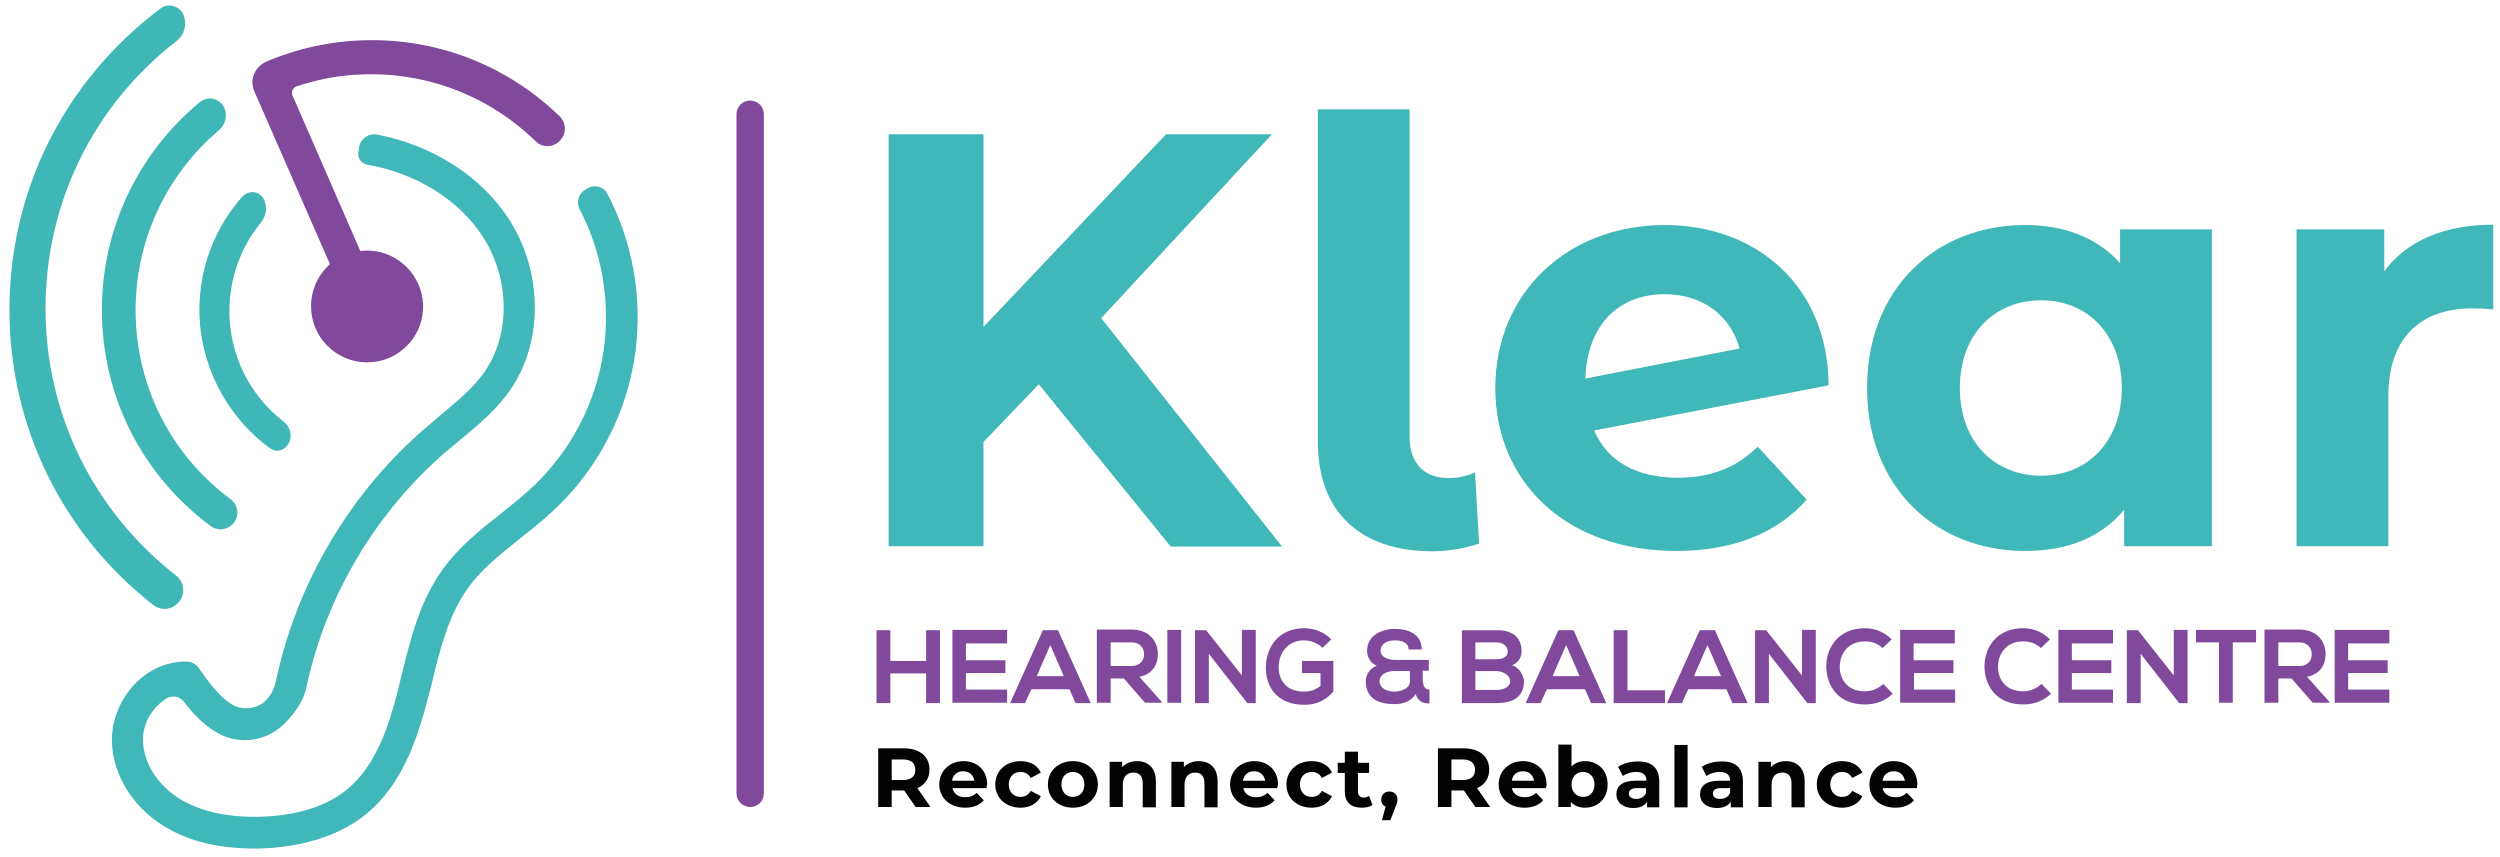 <svg xmlns="http://www.w3.org/2000/svg" xmlns:xlink="http://www.w3.org/1999/xlink" id="Layer_1" x="0px" y="0px" viewBox="0 0 741 254" style="enable-background:new 0 0 741 254;" xml:space="preserve"><style type="text/css">	.st0{fill:#40B7B7;}	.st1{fill:#80499C;}	.st2{fill:none;stroke:#00ADEE;stroke-width:1.124;stroke-miterlimit:10;}	.st3{fill:#40B7B8;}	.st4{fill:#030303;}</style><path class="st0" d="M52.2,170.6L52.2,170.6c-24.6-19.2-38.7-48-38.7-79.2c0-31.3,14.2-60.2,38.9-79.3c2.3-1.8,3.1-5,2-7.7 c-0.6-1.3-1.6-2.2-3-2.6c-1.3-0.4-2.7-0.1-3.8,0.7C19.1,23.9,2.8,56.4,2.8,91.8c0,34.4,15.5,66.3,42.6,87.5c1,0.8,2.2,1.2,3.4,1.2 c0.3,0,0.6,0,0.8-0.1c1.5-0.2,2.8-1.1,3.7-2.3C55,175.7,54.5,172.4,52.2,170.6z"></path><path class="st1" d="M165.8,34.4L165.8,34.4c-15-14.5-34.7-22.5-55.6-22.5c-6.9,0-13.7,0.9-20.3,2.6c-2.9,0.8-5.8,1.7-8.6,2.8 c-0.8,0.3-1.6,0.6-2.4,1c-1.6,0.7-2.9,2-3.6,3.7c-0.7,1.6-0.6,3.4,0.1,5.1l22.4,51.2c-3.6,3.2-5.6,7.7-5.6,12.5 c0,9.2,7.5,16.6,16.6,16.6c4.6,0,8.8-1.8,12-5.1c3.2-3.3,4.8-7.7,4.6-12.2c-0.4-8.4-7.2-15.3-15.6-15.8c-1-0.1-2,0-3,0.1L86.7,28.3 c-0.2-0.5-0.2-1.1,0-1.6c0.2-0.5,0.7-0.9,1.2-1.1c2-0.7,4-1.2,5.9-1.7c5.3-1.3,10.7-1.9,16.2-1.9c18.3,0,35.7,7.1,48.8,19.9 c1,1,2.4,1.5,3.8,1.4c1.4-0.1,2.8-0.8,3.6-1.9C168,39.3,167.8,36.3,165.8,34.4z"></path><path class="st0" d="M68.4,148L68.4,148c-17.9-13.3-28.2-33.8-28.2-56.1c0-20.6,9-40,24.7-53.3c1.9-1.6,2.6-4.3,1.6-6.6 c-0.6-1.3-1.8-2.3-3.2-2.7c-1.4-0.3-2.9,0-4.1,1C40.8,45.5,30.2,68,30.2,91.8c0,25.5,11.7,48.8,32.2,64.1c0.9,0.7,1.9,1,3,1 c0.3,0,0.5,0,0.8-0.1c1.4-0.2,2.5-1,3.3-2.1C71,152.6,70.5,149.6,68.4,148z"></path><path class="st0" d="M84.1,125C73.9,117.1,68,105.1,68,92.2c0-9.6,3.3-18.9,9.4-26.3c1.5-1.9,1.9-4.4,0.9-6.6 c-0.5-1.2-1.6-2.1-2.9-2.3c-1.3-0.2-2.6,0.3-3.5,1.2c-8.3,9.3-12.8,21.2-12.8,33.6c0,16.2,7.9,31.6,21,41.1c0.6,0.4,1.3,0.7,2.1,0.7 c0.2,0,0.4,0,0.6-0.1c1-0.2,1.8-0.7,2.4-1.5C86.8,129.8,86.3,126.7,84.1,125z"></path><line class="st2" x1="124.7" y1="169.9" x2="124.7" y2="169.9"></line><path class="st3" d="M75.3,251.5c-10.6,0-19.6-2.2-26.8-6.7c-9.8-6-15.8-16.5-15.3-26.7c0.3-5.5,2.7-11.1,6.7-15.3 c4.3-4.5,9.8-6.8,15.4-6.7h0c1.5,0,2.9,0.8,3.7,2h0c2.8,4,6,8.6,10.1,10.9c3.1,1.7,7.4,1,9.7-1.4c1.5-1.6,2.5-3.3,3.1-6.2l0.1-0.5 c6.3-28.8,22.1-55.2,44.4-74.3c1.4-1.2,2.8-2.3,4.1-3.5c4.9-4.1,9.6-7.9,13-12.7c7.9-11.2,7.7-27.9-0.5-40.4 c-7.1-10.9-19.8-18.7-34.2-21.2c-1.6-0.3-2.8-1.8-2.6-3.4l0.2-1.5c0.3-2.7,2.8-4.5,5.5-4c16.3,3.2,30.7,12.3,38.9,25 c10.2,15.7,10.3,36.6,0.3,50.9c-4.1,5.8-9.5,10.3-14.7,14.6c-1.3,1.1-2.7,2.2-4,3.3c-20.8,17.9-35.5,42.4-41.4,69.2l-0.1,0.5 c-0.8,3.9-2.7,6.9-5.9,10.4c-5.7,6.2-14.2,7.1-20.6,3.4c-4.1-2.3-7.3-5.8-9.9-9.2c-1.2-1.6-3.4-2-5.1-1c-3.8,2.3-6.8,6.8-7,11.5 c-0.3,6.8,3.9,14,10.9,18.3c6.1,3.7,14,5.5,23.7,5.3c7.6-0.2,18.4-1.8,26.1-8.3c8.3-7,12.1-18.3,14.9-29.4c0.3-1.4,0.7-2.8,1-4.2 c2.7-10.8,5.4-22,12.2-31.4c4.8-6.7,11.2-11.8,17.3-16.6c3.4-2.7,6.6-5.3,9.6-8.1c11.4-10.8,18.8-25.3,20.9-40.8 c1.9-14.2-0.6-28.7-7.2-41.3c-1.1-2.1-0.3-4.6,1.7-5.8l0.7-0.4c2-1.2,4.7-0.5,5.8,1.6c7.6,14.4,10.5,31,8.3,47.2 c-2.4,17.6-10.9,34.1-23.8,46.3c-3.3,3.1-6.8,5.9-10.2,8.6c-5.9,4.7-11.5,9.1-15.6,14.8c-5.7,8-8.2,17.8-10.7,28.2 c-0.3,1.4-0.7,2.8-1.1,4.2c-3.1,12.1-7.6,25.6-18,34.3c-7.8,6.5-18.8,10.1-31.9,10.5C76.6,251.5,75.9,251.5,75.3,251.5z"></path><g>	<path class="st3" d="M307.9,113.9L291.5,131v30.9h-28.1V39.8h28.1v57.1l54.1-57.1H377l-50.6,54.5l53.6,67.7h-33L307.9,113.9z"></path>	<path class="st3" d="M390.6,130.9V32.4h27.2v96.9c0,8,4.2,12.4,11.7,12.4c3,0,6.1-0.9,7.7-1.7l1.2,21.1c-4.7,1.6-9.4,2.3-14.1,2.3  C403.2,163.3,390.6,151.8,390.6,130.9z"></path>	<path class="st3" d="M521,132.4l14.5,15.7c-8.7,9.9-21.8,15.2-38.7,15.2c-32.5,0-53.6-20.4-53.6-48.3c0-28.1,21.3-48.3,50.3-48.3  c26.5,0,48.3,17.5,48.5,47.5l-69.5,13.4c4,9.3,12.7,14,25,14C507.4,141.5,514.6,138.6,521,132.4z M469.9,112.2l45.7-8.9  c-2.6-9.6-10.8-16.1-22.2-16.1C479.8,87.2,470.4,96.3,469.9,112.2z"></path>	<path class="st3" d="M655.6,68v93.9h-26v-10.8c-6.8,8.2-16.8,12.2-29.3,12.2c-26.5,0-46.9-18.8-46.9-48.3  c0-29.5,20.4-48.3,46.9-48.3c11.5,0,21.3,3.7,28.1,11.3V68H655.6z M628.9,115c0-16.2-10.5-26-23.9-26c-13.6,0-24.1,9.8-24.1,26  s10.5,26,24.1,26C618.4,141,628.9,131.2,628.9,115z"></path>	<path class="st3" d="M739,66.6v25.1c-2.3-0.2-4-0.3-6.1-0.3c-15,0-25,8.2-25,26.2v44.3h-27.2V68h26v12.4  C713.3,71.4,724.5,66.6,739,66.6z"></path></g><g>	<path class="st1" d="M274.5,208.4v-8.8h-10.6v8.8h-4.1v-21.6h4.1v9.1h10.6v-9.1h4.1v21.6H274.5z"></path>	<path class="st1" d="M298.5,208.3h-16.2c0-7.2,0-14.4,0-21.6h16.2v4h-12.2v5H298v3.8h-11.7v4.9h12.2V208.3z"></path>	<path class="st1" d="M317,204.3h-11.3l-1.9,4.1h-4.4l9.7-21.6h4.5l9.7,21.6h-4.5L317,204.3z M311.3,191.2l-4,9.2h8L311.3,191.2z"></path>	<path class="st1" d="M344.3,208.3h-4.9l-6.3-7.2h-3.9v7.2h-4.1v-21.7c3.4,0,6.9,0,10.3,0c5.1,0,7.8,3.4,7.8,7.2c0,3-1.4,6-5.5,6.8  l6.6,7.4V208.3z M329.2,190.5v6.9h6.2c2.6,0,3.7-1.7,3.7-3.5c0-1.7-1.1-3.5-3.7-3.5H329.2z"></path>	<path class="st1" d="M346,208.3v-21.6h4.1v21.6H346z"></path>	<path class="st1" d="M368.1,186.7h4.1v21.7h-2.5v0l-11.4-14.6v14.6h-4.1v-21.6h3.3l10.6,13.4V186.7z"></path>	<path class="st1" d="M392,192c-1.5-1.4-3.6-2.2-5.5-2.2c-4.6,0-7.5,3.5-7.5,8c0,3.6,2.1,7.2,7.5,7.2c1.7,0,3.2-0.4,4.9-1.7v-3.8  h-5.5v-3.6h9.3v9.1c-2.1,2.4-4.8,3.9-8.6,3.9c-8.1,0-11.4-5.3-11.4-11c0-6.1,3.8-11.7,11.4-11.7c2.9,0,5.8,1.1,8,3.3L392,192z"></path>	<path class="st1" d="M421.8,202c0,1.3,0.6,2.4,1.9,2.4v4.1c-1.6,0-3.4-0.4-4.1-2.8c-1.4,2.3-3.9,3-6.2,3c-4.7,0-8.6-1.5-8.6-6.9  c0-1.8,1.3-3.8,3.3-4.5c-1.9-0.6-2.9-2.7-2.9-4.4c0-4.6,4.4-6.5,8.3-6.5c3.8,0,7.9,1.5,7.9,6.1h-3.9c0-2-1.9-2.7-4.1-2.7  c-3.2,0-4.2,1.8-4.2,3c0,2.2,2.7,2.8,4.2,2.8c3.4,0,6.8,0,10.1,0v3.2h-1.8V202z M408.9,201.8c0,2.3,2.3,3.2,4.5,3.2  c1.5,0,4.5-0.8,4.5-3v-3.1c-1.6,0-3.1,0-4.7,0C410.3,198.9,408.9,200.5,408.9,201.8z"></path>	<path class="st1" d="M451,193c0,1.7-0.8,3.3-2.8,4.2c2.5,0.8,3.5,3.5,3.5,4.8c0,4.8-3.6,6.4-8.1,6.4c-3.4,0-6.8,0-10.3,0v-21.6  c3.4,0,6.8,0,10.3,0C447.8,186.7,451,188.6,451,193z M437.3,195.4h6.2c2.6,0,3.4-1.1,3.4-2.3c0-1-0.8-2.7-3.4-2.7h-6.2V195.4z   M437.3,204.5h6.2c1.7,0,4.1-0.6,4.1-2.6c0-1.9-2.4-3-4.1-3h-6.2V204.5z"></path>	<path class="st1" d="M469.8,204.3h-11.3l-1.9,4.1h-4.4l9.7-21.6h4.5l9.7,21.6h-4.5L469.8,204.3z M464.2,191.2l-4,9.2h8L464.2,191.2  z"></path>	<path class="st1" d="M482.4,186.7v17.9h11.1v3.8h-15.2v-21.6H482.4z"></path>	<path class="st1" d="M511.7,204.3h-11.3l-1.9,4.1h-4.4l9.7-21.6h4.5l9.7,21.6h-4.5L511.7,204.3z M506.1,191.2l-4,9.2h8L506.1,191.2  z"></path>	<path class="st1" d="M534.1,186.7h4.1v21.7h-2.5v0l-11.4-14.6v14.6h-4.1v-21.6h3.3l10.6,13.4V186.7z"></path>	<path class="st1" d="M561,205.6c-2.2,2.2-5.1,3.2-8.2,3.2c-8,0-11.4-5.5-11.5-11.2c0-5.7,3.6-11.4,11.5-11.4c2.9,0,5.7,1.1,7.9,3.3  l-2.7,2.6c-1.4-1.4-3.3-2-5.2-2c-5.2,0-7.5,3.9-7.5,7.5c0,3.6,2.1,7.3,7.5,7.3c1.9,0,4-0.8,5.4-2.2L561,205.6z"></path>	<path class="st1" d="M579.4,208.3h-16.2c0-7.2,0-14.4,0-21.6h16.2v4h-12.2v5H579v3.8h-11.7v4.9h12.2V208.3z"></path>	<path class="st1" d="M607.9,205.6c-2.2,2.2-5.1,3.2-8.2,3.2c-8,0-11.4-5.5-11.5-11.2c0-5.7,3.6-11.4,11.5-11.4  c2.9,0,5.7,1.1,7.9,3.3l-2.7,2.6c-1.4-1.4-3.3-2-5.2-2c-5.2,0-7.5,3.9-7.5,7.5c0,3.6,2.1,7.3,7.5,7.3c1.9,0,4-0.8,5.4-2.2  L607.9,205.6z"></path>	<path class="st1" d="M626.3,208.3h-16.2c0-7.2,0-14.4,0-21.6h16.2v4h-12.2v5h11.7v3.8h-11.7v4.9h12.2V208.3z"></path>	<path class="st1" d="M644.3,186.7h4.1v21.7h-2.5v0l-11.4-14.6v14.6h-4.1v-21.6h3.3l10.6,13.4V186.7z"></path>	<path class="st1" d="M657.8,190.4h-6.9v-3.7c6.2,0,11.5,0,17.8,0v3.7h-6.9v17.9h-4.1V190.4z"></path>	<path class="st1" d="M690.4,208.3h-4.9l-6.3-7.2h-3.9v7.2h-4.1v-21.7c3.4,0,6.9,0,10.3,0c5.1,0,7.8,3.4,7.8,7.2c0,3-1.4,6-5.5,6.8  l6.6,7.4V208.3z M675.3,190.5v6.9h6.2c2.6,0,3.7-1.7,3.7-3.5c0-1.7-1.1-3.5-3.7-3.5H675.3z"></path>	<path class="st1" d="M708.2,208.3H692c0-7.2,0-14.4,0-21.6h16.2v4H696v5h11.7v3.8H696v4.9h12.2V208.3z"></path></g><g>	<path class="st4" d="M271.4,239.2l-3.4-4.9h-0.2h-3.5v4.9h-4v-17.4h7.6c4.7,0,7.6,2.4,7.6,6.3c0,2.6-1.3,4.5-3.6,5.5l3.9,5.6H271.4  z M267.6,225.1h-3.3v6.1h3.3c2.5,0,3.7-1.1,3.7-3C271.3,226.2,270.1,225.1,267.6,225.1z"></path>	<path class="st4" d="M292.4,233.6h-10.1c0.4,1.7,1.8,2.7,3.8,2.7c1.4,0,2.4-0.4,3.4-1.3l2.1,2.2c-1.2,1.4-3.1,2.2-5.5,2.2  c-4.6,0-7.7-2.9-7.7-6.9c0-4,3.1-6.9,7.2-6.9c3.9,0,7,2.6,7,7C292.4,232.9,292.4,233.3,292.4,233.6z M282.2,231.4h6.6  c-0.3-1.7-1.5-2.8-3.3-2.8C283.7,228.6,282.4,229.7,282.2,231.4z"></path>	<path class="st4" d="M295,232.5c0-4,3.1-6.9,7.5-6.9c2.8,0,5,1.2,6,3.4l-3,1.6c-0.7-1.3-1.8-1.8-3-1.8c-2,0-3.5,1.4-3.5,3.7  s1.5,3.7,3.5,3.7c1.2,0,2.3-0.5,3-1.8l3,1.6c-1,2.1-3.2,3.4-6,3.4C298.2,239.4,295,236.6,295,232.5z"></path>	<path class="st4" d="M310.6,232.5c0-4,3.1-6.9,7.4-6.9c4.3,0,7.4,2.9,7.4,6.9s-3.1,6.9-7.4,6.9  C313.7,239.4,310.6,236.6,310.6,232.5z M321.4,232.5c0-2.3-1.5-3.7-3.4-3.7s-3.4,1.4-3.4,3.7c0,2.3,1.5,3.7,3.4,3.7  S321.4,234.9,321.4,232.5z"></path>	<path class="st4" d="M342.6,231.6v7.7h-3.9v-7.1c0-2.2-1-3.2-2.7-3.2c-1.9,0-3.2,1.1-3.2,3.6v6.6h-3.9v-13.4h3.7v1.6  c1-1.1,2.6-1.8,4.4-1.8C340.2,225.6,342.6,227.5,342.6,231.6z"></path>	<path class="st4" d="M360.9,231.6v7.7H357v-7.1c0-2.2-1-3.2-2.7-3.2c-1.9,0-3.2,1.1-3.2,3.6v6.6h-3.9v-13.4h3.7v1.6  c1-1.1,2.6-1.8,4.4-1.8C358.5,225.6,360.9,227.5,360.9,231.6z"></path>	<path class="st4" d="M378.6,233.6h-10.1c0.4,1.7,1.8,2.7,3.8,2.7c1.4,0,2.4-0.4,3.4-1.3l2.1,2.2c-1.2,1.4-3.1,2.2-5.5,2.2  c-4.6,0-7.7-2.9-7.7-6.9c0-4,3.1-6.9,7.2-6.9c3.9,0,7,2.6,7,7C378.7,232.9,378.6,233.3,378.6,233.6z M368.4,231.4h6.6  c-0.3-1.7-1.5-2.8-3.3-2.8C369.9,228.6,368.7,229.7,368.4,231.4z"></path>	<path class="st4" d="M381.3,232.5c0-4,3.1-6.9,7.5-6.9c2.8,0,5,1.2,6,3.4l-3,1.6c-0.7-1.3-1.8-1.8-3-1.8c-2,0-3.5,1.4-3.5,3.7  s1.5,3.7,3.5,3.7c1.2,0,2.3-0.5,3-1.8l3,1.6c-1,2.1-3.2,3.4-6,3.4C384.4,239.4,381.3,236.6,381.3,232.5z"></path>	<path class="st4" d="M406.8,238.6c-0.8,0.6-2,0.8-3.2,0.8c-3.2,0-5-1.6-5-4.8v-5.5h-2.1v-3h2.1v-3.3h3.9v3.3h3.3v3h-3.3v5.5  c0,1.1,0.6,1.8,1.7,1.8c0.6,0,1.1-0.2,1.6-0.5L406.8,238.6z"></path>	<path class="st4" d="M414.2,237c0,0.6-0.1,1.1-0.7,2.5l-1.4,3.6h-2.5l1.1-4c-0.8-0.3-1.3-1.1-1.3-2.1c0-1.4,1-2.4,2.4-2.4  C413.2,234.6,414.2,235.6,414.2,237z"></path>	<path class="st4" d="M437.3,239.2l-3.4-4.9h-0.2h-3.5v4.9h-4v-17.4h7.6c4.7,0,7.6,2.4,7.6,6.3c0,2.6-1.3,4.5-3.6,5.5l3.9,5.6H437.3  z M433.5,225.1h-3.3v6.1h3.3c2.5,0,3.7-1.1,3.7-3C437.2,226.2,435.9,225.1,433.5,225.1z"></path>	<path class="st4" d="M458.2,233.6h-10.1c0.4,1.7,1.8,2.7,3.8,2.7c1.4,0,2.4-0.4,3.4-1.3l2.1,2.2c-1.2,1.4-3.1,2.2-5.5,2.2  c-4.6,0-7.7-2.9-7.7-6.9c0-4,3.1-6.9,7.2-6.9c3.9,0,7,2.6,7,7C458.3,232.9,458.3,233.3,458.2,233.6z M448.1,231.4h6.6  c-0.3-1.7-1.5-2.8-3.3-2.8C449.6,228.6,448.3,229.7,448.1,231.4z"></path>	<path class="st4" d="M476.5,232.5c0,4.2-2.9,6.9-6.7,6.9c-1.8,0-3.2-0.6-4.2-1.7v1.5h-3.7v-18.5h3.9v6.5c1-1.1,2.4-1.6,4-1.6  C473.6,225.6,476.5,228.3,476.5,232.5z M472.6,232.5c0-2.3-1.5-3.7-3.4-3.7c-1.9,0-3.4,1.4-3.4,3.7c0,2.3,1.5,3.7,3.4,3.7  C471.1,236.3,472.6,234.9,472.6,232.5z"></path>	<path class="st4" d="M491.8,231.6v7.7h-3.6v-1.7c-0.7,1.2-2.1,1.9-4.1,1.9c-3.1,0-5-1.7-5-4.1c0-2.4,1.7-4,5.8-4h3.1  c0-1.7-1-2.6-3.1-2.6c-1.4,0-2.9,0.5-3.9,1.2l-1.4-2.7c1.5-1,3.6-1.6,5.8-1.6C489.4,225.6,491.8,227.5,491.8,231.6z M487.9,235  v-1.4h-2.7c-1.8,0-2.4,0.7-2.4,1.6c0,1,0.8,1.6,2.2,1.6C486.3,236.8,487.4,236.2,487.9,235z"></path>	<path class="st4" d="M496.3,220.8h3.9v18.5h-3.9V220.8z"></path>	<path class="st4" d="M516.6,231.6v7.7H513v-1.7c-0.7,1.2-2.1,1.9-4.1,1.9c-3.1,0-5-1.7-5-4.1c0-2.4,1.7-4,5.8-4h3.1  c0-1.7-1-2.6-3.1-2.6c-1.4,0-2.9,0.5-3.9,1.2l-1.4-2.7c1.5-1,3.6-1.6,5.8-1.6C514.3,225.6,516.6,227.5,516.6,231.6z M512.8,235  v-1.4h-2.7c-1.8,0-2.4,0.7-2.4,1.6c0,1,0.8,1.6,2.2,1.6C511.2,236.8,512.3,236.2,512.8,235z"></path>	<path class="st4" d="M534.9,231.6v7.7H531v-7.1c0-2.2-1-3.2-2.7-3.2c-1.9,0-3.2,1.1-3.2,3.6v6.6h-3.9v-13.4h3.7v1.6  c1-1.1,2.6-1.8,4.4-1.8C532.5,225.6,534.9,227.5,534.9,231.6z"></path>	<path class="st4" d="M538.5,232.5c0-4,3.1-6.9,7.5-6.9c2.8,0,5,1.2,6,3.4l-3,1.6c-0.7-1.3-1.8-1.8-3-1.8c-2,0-3.5,1.4-3.5,3.7  s1.5,3.7,3.5,3.7c1.2,0,2.3-0.5,3-1.8l3,1.6c-1,2.1-3.2,3.4-6,3.4C541.7,239.4,538.5,236.6,538.5,232.5z"></path>	<path class="st4" d="M568.2,233.6H558c0.4,1.7,1.8,2.7,3.8,2.7c1.4,0,2.4-0.4,3.4-1.3l2.1,2.2c-1.2,1.4-3.1,2.2-5.5,2.2  c-4.6,0-7.7-2.9-7.7-6.9c0-4,3.1-6.9,7.2-6.9c3.9,0,7,2.6,7,7C568.2,232.9,568.2,233.3,568.2,233.6z M558,231.4h6.6  c-0.3-1.7-1.5-2.8-3.3-2.8C559.5,228.6,558.2,229.7,558,231.4z"></path></g><path class="st1" d="M222.4,239.2L222.4,239.2c-2.3,0-4.1-1.8-4.1-4V33.8c0-2.2,1.8-4,4-4h0.1c2.2,0,4,1.8,4,4v201.4 C226.4,237.4,224.6,239.2,222.4,239.2z"></path></svg>